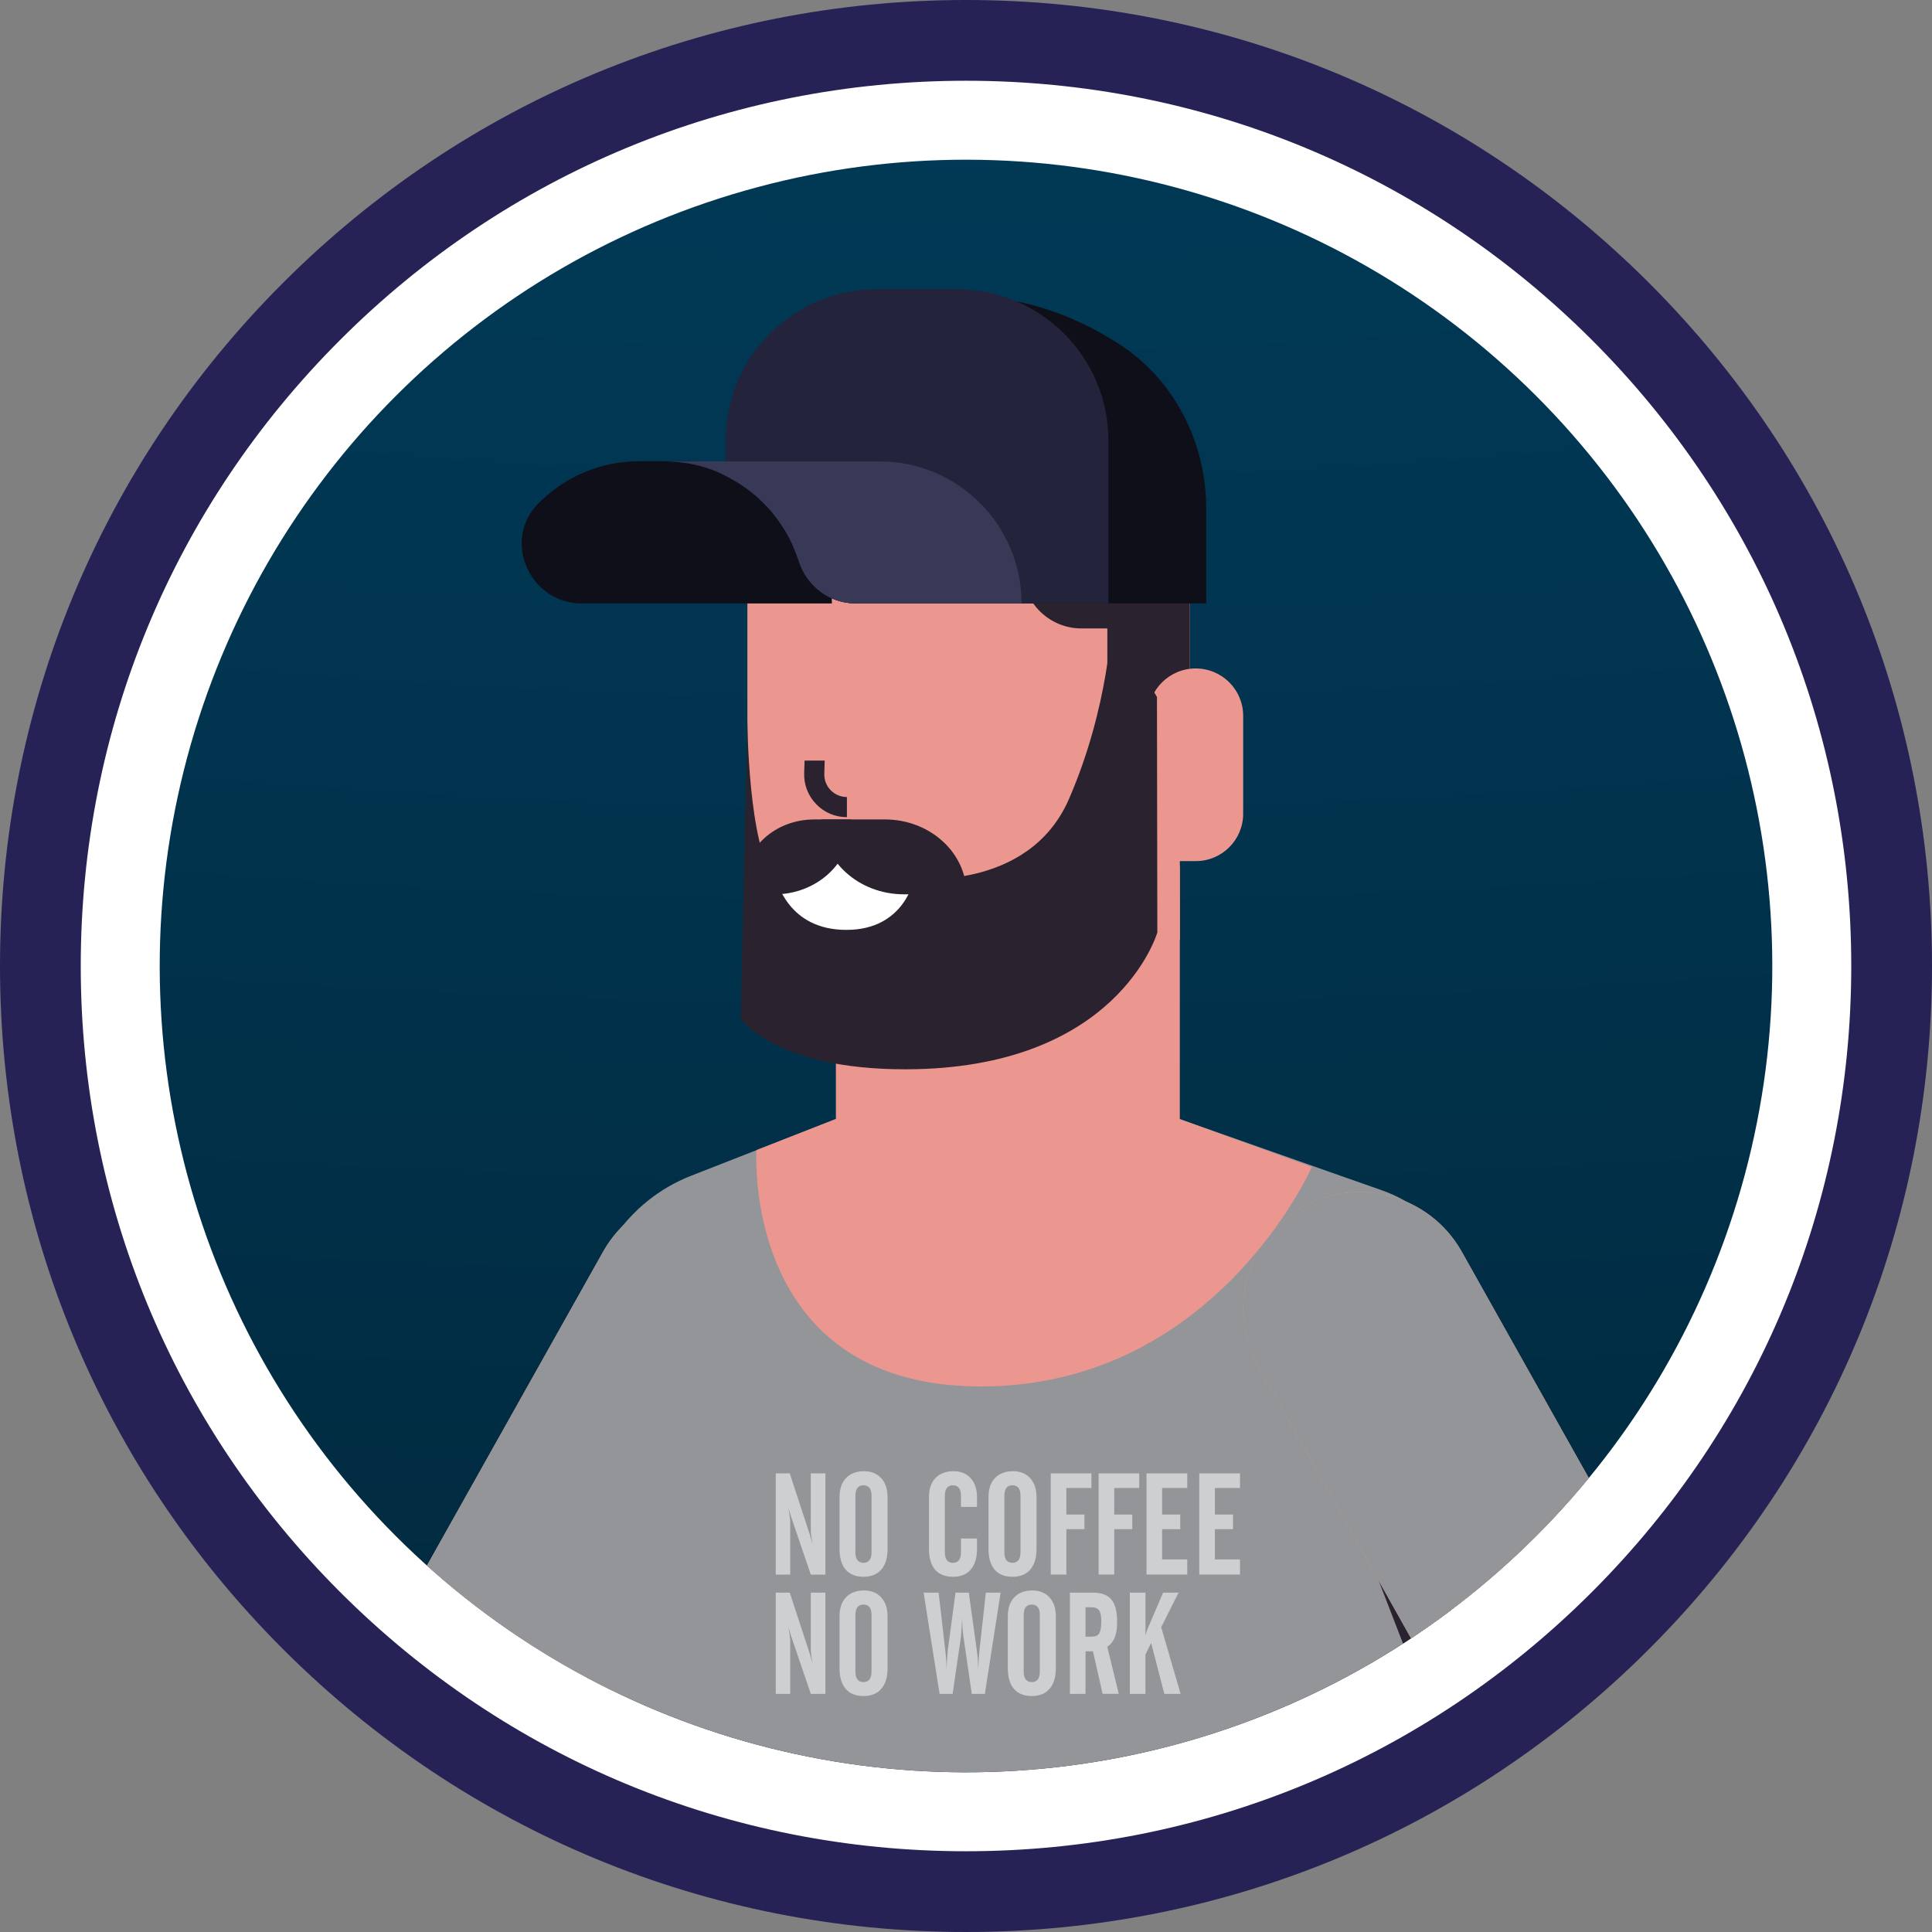 <?xml version="1.0" encoding="UTF-8"?>
<svg id="uuid-b47de694-a701-4fee-976b-82c27333e5f0" data-name="Ebene_1" xmlns="http://www.w3.org/2000/svg" width="580" height="580" xmlns:xlink="http://www.w3.org/1999/xlink" viewBox="0 0 580 580">
  <rect x="0" y="0" width="580" height="580" fill="#808080" stroke="none"/>
  <defs>
    <clipPath id="uuid-408678f5-df88-4a72-8975-5a9d05bec5e1">
      <circle cx="290" cy="-1111" r="242.05" transform="translate(870.53 -120.34) rotate(-45)" fill="none"/>
    </clipPath>
    <radialGradient id="uuid-04cdfe2d-8363-4101-9edc-c581617173c7" cx="-525.54" cy="-555.44" fx="-525.54" fy="-555.44" r="451.95" gradientTransform="translate(5605.34 467.31) scale(10.12 3.55)" gradientUnits="userSpaceOnUse">
      <stop offset="0" stop-color="#023d5b"/>
      <stop offset=".19" stop-color="#013550"/>
      <stop offset=".52" stop-color="#012233"/>
      <stop offset=".96" stop-color="#000204"/>
      <stop offset="1" stop-color="#000"/>
    </radialGradient>
    <clipPath id="uuid-eb287e5b-8d61-4a2c-a8de-2d2e11030bac">
      <circle cx="290" cy="290" r="242.05" transform="translate(-120.12 290) rotate(-45)" fill="none"/>
    </clipPath>
    <radialGradient id="uuid-5e56d231-b0ed-4d83-b47e-690c5ff4dc82" cy="-160.88" fy="-160.88" xlink:href="#uuid-04cdfe2d-8363-4101-9edc-c581617173c7"/>
    <clipPath id="uuid-792456de-6fff-42d4-acbf-fd57befdfe21">
      <circle cx="290" cy="-423" r="242.05" transform="translate(384.05 81.17) rotate(-45)" fill="none"/>
    </clipPath>
    <radialGradient id="uuid-e378124b-76b8-4926-acfb-436aa9997337" cy="-361.68" fy="-361.68" r="451.95" xlink:href="#uuid-04cdfe2d-8363-4101-9edc-c581617173c7"/>
  </defs>
  <g clip-path="url(#uuid-408678f5-df88-4a72-8975-5a9d05bec5e1)">
    <rect x="-3169.76" y="-1566.07" width="6988.16" height="1634.2" fill="url(#uuid-04cdfe2d-8363-4101-9edc-c581617173c7)"/>
  </g>
  <g>
    <circle cx="290" cy="290" r="277.88" fill="#fff"/>
    <g clip-path="url(#uuid-eb287e5b-8d61-4a2c-a8de-2d2e11030bac)">
      <rect x="-3169.76" y="-165.07" width="6988.16" height="1634.2" fill="url(#uuid-5e56d231-b0ed-4d83-b47e-690c5ff4dc82)"/>
      <g>
        <path d="M111.04,570.95c-16.81-9.6-22.67-30.99-13.07-47.8l23.32-40.89,59.9-106.72c9.6-16.79,30.99-22.65,47.8-13.07,12.63,7.22,19.07,21.09,17.42,34.67-.55,4.5-1.98,8.95-4.35,13.13l-59.9,106.72-23.32,40.89c-9.6,16.81-30.99,22.65-47.8,13.07Z" fill="#eb978f"/>
        <path d="M182.16,517l-60.87-34.74,59.9-106.72c9.6-16.79,30.99-22.65,47.8-13.07,12.63,7.22,19.07,21.09,17.42,34.67-.55,4.5-1.98,8.95-4.35,13.13l-59.9,106.72Z" fill="#939598"/>
        <path d="M178.21,838.53l265.65-.04-1.27-438.56c1.5-18.82-9.86-36.29-27.67-42.57l-10.93-3.84-44.88-15.81-5.76-2.03s-102.16.63-101.74,0l-44.16,17.3c-19.16,7.51-31.72,26.03-31.61,46.61l2.37,438.95Z" fill="#939598"/>
        <polygon points="410.21 511.26 301.81 606.73 273.84 614.77 410.21 511.26" fill="#58595b"/>
        <polygon points="366.6 526.13 321.47 564.74 300.7 567.34 366.6 526.13" fill="#58595b"/>
        <polygon points="411.85 469.23 443.03 549.91 443.86 488.18 411.85 469.23" fill="#2a222e"/>
        <g>
          <path d="M250.95,338.22s13.56,12.09,51.62,12.09,51.62-12.09,51.62-12.09v-78.22h-103.25v78.22Z" fill="#eb978f"/>
          <path d="M357.2,179.04v28.01h-3v75.01s-35.06,29.53-85.55,24.52c-25.16-2.52-44.28-23.84-44.28-49.12v-78.41c0-9.5,2.04-18.51,5.69-26.61,3.25-7.25,7.77-13.78,13.3-19.31,11.74-11.78,28.01-19.03,45.92-19.03h2.96c35.86,0,64.95,29.09,64.95,64.95Z" fill="#eb978f"/>
          <path d="M230.06,152.44c3.25-7.25,7.77-13.78,13.3-19.31,11.74-11.78,28.01-19.03,45.92-19.03h2.96c35.87,0,64.95,29.08,64.95,64.95v28.01h-3v14.5h-21.76v-32.9h-7.77c-9.77,0-17.68-7.92-17.68-17.68v-.19c0-10.11-8.19-18.31-18.3-18.32-22.75-.01-58.62-.03-58.62-.03Z" fill="#2a222e"/>
          <path d="M358.99,200.68h0c7.85,0,14.22,6.37,14.22,14.22v29.39c0,7.85-6.37,14.22-14.22,14.22h-14.39v-43.45c0-7.95,6.44-14.39,14.39-14.39Z" fill="#eb978f"/>
          <path d="M241.54,228.34l-.12,3.75c-.11,3.5,1.17,6.81,3.61,9.33,2.44,2.52,5.71,3.9,9.22,3.9v-6.04c-1.85,0-3.59-.74-4.88-2.06-1.29-1.33-1.97-3.08-1.91-4.94l.12-3.94h-6.05Z" fill="#2a222e"/>
          <path d="M228,257.24h50.59s-2.48,23.86-26.53,23.86-24.05-23.86-24.05-23.86Z" fill="#fff"/>
        </g>
        <path d="M329.03,157.16h31.33v24h-33.64v-21.69c0-1.27,1.03-2.31,2.31-2.31Z" transform="translate(687.08 338.32) rotate(180)" fill="#2a222e"/>
        <path d="M508.85,570.95c16.81-9.6,22.67-30.99,13.07-47.8l-23.32-40.89-59.9-106.72c-9.6-16.79-30.99-22.65-47.8-13.07-12.63,7.22-19.07,21.09-17.42,34.67.55,4.5,1.98,8.95,4.35,13.13l59.9,106.72,23.32,40.89c9.6,16.81,30.99,22.65,47.8,13.07Z" fill="#eb978f"/>
        <path d="M437.72,517l60.87-34.74-59.9-106.72c-9.6-16.79-30.99-22.65-47.8-13.07-12.63,7.22-19.07,21.09-17.42,34.67.55,4.5,1.98,8.95,4.35,13.13l59.9,106.72Z" fill="#939598"/>
        <path d="M251.61,335.66l-24.52,9.61s-4.52,70.41,66.54,70.95c71.05.53,100.21-65.91,100.21-65.91l-40.5-14.65h-101.73Z" fill="#eb978f"/>
        <path d="M577.06,699.69l32.12-14.01-77.62-147.7c-7.71-17.69-28.31-25.78-46-18.06h0c-19.53,8.52-26.96,32.37-15.72,50.47l107.21,129.31Z" fill="#eb978f"/>
        <path d="M-3.29,655.91l20.95,28.09,126.15-109.21c15.47-11.54,18.66-33.43,7.12-48.9h0c-12.74-17.08-37.66-18.88-52.72-3.82L-3.29,655.91Z" fill="#eb978f"/>
        <g>
          <path d="M290.16,268.32v.16h-18.78c-13.64,0-24.7-10.06-24.7-22.48h18.96c13.54,0,24.52,9.99,24.52,22.32Z" fill="#2a222e"/>
          <path d="M244.36,246h11.01s0,1.62,0,1.62c0,11.53-10.26,20.87-22.92,20.88h-9.15s0-3.31,0-3.31c0-10.59,9.42-19.18,21.05-19.18Z" fill="#2a222e"/>
          <path d="M232.48,263.39c.99,1.16,4.01,15.77,21.64,15.77s20.33-15.45,20.33-15.45c0,0,34.38,3.95,46.46-23.84,12.08-27.79,12.87-53.61,12.87-53.61l13.55,22.98.11,70.68s-11.77,41.09-75.72,41.09c-39.21,0-49.35-15.24-49.35-15.24l1.99-89.21s.27,37.67,8.11,46.83Z" fill="#2a222e"/>
        </g>
        <g>
          <path d="M161.78,150.97c7.69-7.73,18.37-12.51,30.14-12.51h15.16c23.54,0,42.66,19.11,42.66,42.7h-75.11c-15.56,0-24-18.87-13.08-29.96.08-.08.15-.16.23-.23Z" fill="#0f0f1a"/>
          <g>
            <path d="M336.11,103.37c16.48,10.72,26,29.52,26,49.13v28.64h-105.29c-7.84,0-14.64-5.2-17.04-12.72-.08-.16-.08-.32-.16-.48-.32-1.12-.72-2.24-1.28-3.28-.48-1.28-1.04-2.48-1.68-3.68-.08-.08-.16-.16-.16-.32-.56-.96-1.12-1.92-1.84-2.88-1.04-1.68-2.24-3.2-3.44-4.64-.64-.8-1.36-1.52-2.16-2.24-.56-.64-1.2-1.28-1.92-1.84-.24-.24-.56-.48-.8-.64-.72-.72-1.52-1.28-2.32-1.84-1.2-.88-2.48-1.68-3.76-2.4.48-1.92,1.04-3.84,1.68-5.68,13.68-41.93,64.97-66.97,114.18-35.12Z" fill="#0f0f1a"/>
            <path d="M263.3,86.81h23.92c25.12,0,45.53,20.32,45.53,45.45v48.89h-75.93c-7.84,0-14.64-5.2-17.04-12.72-3.28-10.32-10.32-19.04-19.52-24.24-.8-.48-1.6-.96-2.4-1.28v-10.64c0-25.12,20.32-45.45,45.45-45.45Z" fill="#23233b"/>
            <path d="M306.67,181.14h-49.85c-7.84,0-14.64-5.2-17.04-12.72-.08-.16-.08-.32-.16-.48-.4-1.12-.8-2.24-1.28-3.28-.48-1.28-1.04-2.48-1.68-3.68-.08-.08-.16-.16-.16-.32-.56-.96-1.12-1.92-1.84-2.88-1.04-1.68-2.24-3.2-3.44-4.64-.72-.8-1.44-1.52-2.16-2.24-.64-.64-1.28-1.28-1.92-1.84-.24-.24-.56-.48-.8-.64-.72-.64-1.52-1.28-2.32-1.84-1.2-.88-2.48-1.68-3.76-2.4-.8-.48-1.6-.96-2.4-1.28-2.08-1.2-4.32-2-6.64-2.72-3.84-1.12-7.92-1.68-12.16-1.68h64.89c23.6,0,42.73,19.04,42.73,42.65Z" fill="#373957"/>
          </g>
        </g>
        <g opacity=".55">
          <path d="M232.89,472.71v-30.39h4.2l5.95,18.16c.11.35.25.81.41,1.39.16.57.33,1.19.49,1.85-.15-.88-.28-1.7-.38-2.45-.1-.75-.15-1.3-.15-1.65v-17.3h4.39v30.39h-4.39l-5.72-16.79c-.03-.07-.06-.18-.11-.32-.39-1.15-.69-2.14-.88-2.98.17,1.06.3,1.95.39,2.66.09.71.14,1.22.14,1.54v15.89h-4.35Z" fill="#fff"/>
          <path d="M252.04,449.34c0-2.4.65-4.27,1.95-5.63,1.3-1.36,3.1-2.04,5.4-2.04,2.17,0,3.89.7,5.16,2.09,1.27,1.39,1.9,3.3,1.9,5.71v15.57c0,2.66-.63,4.71-1.88,6.16-1.25,1.44-3.04,2.16-5.35,2.16s-4.12-.72-5.35-2.15c-1.23-1.44-1.84-3.53-1.84-6.29v-15.57ZM261.64,466v-16.96c0-1.05-.2-1.84-.61-2.36-.41-.53-1.01-.79-1.81-.79s-1.4.26-1.81.79c-.41.53-.61,1.31-.61,2.36v16.96c0,1.05.2,1.84.61,2.37.41.53,1.01.8,1.81.8s1.4-.27,1.81-.8c.41-.53.61-1.32.61-2.37Z" fill="#fff"/>
          <path d="M278.89,464.91v-15.57c0-2.4.65-4.27,1.95-5.63,1.3-1.36,3.1-2.04,5.4-2.04,2.17,0,3.89.7,5.16,2.09,1.27,1.39,1.9,3.3,1.9,5.71v2.92h-4.81v-3.34c0-1.05-.2-1.84-.61-2.36-.41-.53-1.01-.79-1.81-.79s-1.4.26-1.81.79c-.41.53-.61,1.31-.61,2.36v16.96c0,1.05.2,1.84.61,2.37.41.53,1.01.8,1.81.8s1.4-.27,1.81-.8c.41-.53.61-1.32.61-2.37v-4.14h4.81v3.17c0,2.66-.63,4.71-1.88,6.16-1.25,1.44-3.04,2.16-5.35,2.16s-4.16-.71-5.37-2.14c-1.21-1.43-1.82-3.53-1.82-6.3Z" fill="#fff"/>
          <path d="M296.76,449.34c0-2.4.65-4.27,1.95-5.63,1.3-1.36,3.1-2.04,5.4-2.04,2.17,0,3.89.7,5.16,2.09,1.27,1.39,1.9,3.3,1.9,5.71v15.57c0,2.66-.63,4.71-1.88,6.16-1.25,1.44-3.04,2.16-5.35,2.16s-4.12-.72-5.35-2.15c-1.23-1.44-1.84-3.53-1.84-6.29v-15.57ZM306.36,466v-16.96c0-1.05-.2-1.84-.61-2.36-.41-.53-1.01-.79-1.81-.79s-1.4.26-1.81.79c-.41.53-.61,1.31-.61,2.36v16.96c0,1.05.2,1.84.61,2.37.41.53,1.01.8,1.81.8s1.4-.27,1.81-.8c.41-.53.61-1.32.61-2.37Z" fill="#fff"/>
          <path d="M315.44,472.71v-30.39h12.21v4.39h-7.52v7.96h5.42v4.39h-5.42v13.64h-4.69Z" fill="#fff"/>
          <path d="M329.81,472.71v-30.39h12.21v4.39h-7.52v7.96h5.42v4.39h-5.42v13.64h-4.69Z" fill="#fff"/>
          <path d="M344.19,472.71v-30.39h12.23v4.39h-7.54v7.96h5.44v4.39h-5.44v9.08h7.54v4.56h-12.23Z" fill="#fff"/>
          <path d="M360.03,472.71v-30.39h12.23v4.39h-7.54v7.96h5.44v4.39h-5.44v9.08h7.54v4.56h-12.23Z" fill="#fff"/>
          <path d="M232.89,508.51v-30.39h4.2l5.95,18.16c.11.35.25.81.41,1.39.16.57.33,1.19.49,1.85-.15-.88-.28-1.7-.38-2.45-.1-.75-.15-1.3-.15-1.65v-17.3h4.39v30.39h-4.39l-5.72-16.79c-.03-.07-.06-.18-.11-.32-.39-1.15-.69-2.14-.88-2.98.17,1.06.3,1.95.39,2.66.09.71.14,1.22.14,1.54v15.89h-4.35Z" fill="#fff"/>
          <path d="M252.04,485.14c0-2.4.65-4.27,1.95-5.63,1.3-1.36,3.1-2.04,5.4-2.04,2.17,0,3.89.7,5.16,2.09,1.27,1.39,1.9,3.3,1.9,5.71v15.57c0,2.66-.63,4.71-1.88,6.16-1.25,1.44-3.04,2.16-5.35,2.16s-4.12-.72-5.35-2.15c-1.23-1.44-1.84-3.53-1.84-6.29v-15.57ZM261.64,501.81v-16.96c0-1.05-.2-1.84-.61-2.36-.41-.53-1.01-.79-1.81-.79s-1.4.26-1.81.79c-.41.53-.61,1.31-.61,2.36v16.96c0,1.05.2,1.84.61,2.37.41.53,1.01.8,1.81.8s1.4-.27,1.81-.8c.41-.53.61-1.32.61-2.37Z" fill="#fff"/>
          <path d="M277.3,478.12h4.48l2.08,18.01c.1.91.17,1.75.22,2.52.05.77.07,1.52.07,2.25v.59c.01-.39.04-.95.08-1.66.13-2.41.22-3.85.29-4.31l2.33-17.4h3.99l2.5,17.99c.1.7.17,1.5.23,2.4.06.9.08,1.89.08,2.98,0-.2.01-.49.04-.88.13-2.55.24-4.25.34-5.09l1.93-17.4h4.43l-4.73,30.39h-3.93l-2.56-17.63c-.1-.69-.18-1.49-.23-2.42-.06-.92-.08-1.92-.08-2.98-.08,1.65-.16,2.98-.22,3.97-.06.99-.12,1.66-.16,2l-2.5,17.06h-3.91l-4.79-30.39Z" fill="#fff"/>
          <path d="M302.56,485.14c0-2.4.65-4.27,1.95-5.63,1.3-1.36,3.1-2.04,5.4-2.04,2.17,0,3.89.7,5.16,2.09,1.27,1.39,1.9,3.3,1.9,5.71v15.57c0,2.66-.63,4.71-1.88,6.16-1.25,1.44-3.04,2.16-5.35,2.16s-4.12-.72-5.35-2.15c-1.23-1.44-1.84-3.53-1.84-6.29v-15.57ZM312.16,501.81v-16.96c0-1.05-.2-1.84-.61-2.36-.41-.53-1.01-.79-1.81-.79s-1.4.26-1.81.79c-.41.53-.61,1.31-.61,2.36v16.96c0,1.05.2,1.84.61,2.37.41.53,1.01.8,1.81.8s1.4-.27,1.81-.8c.41-.53.61-1.32.61-2.37Z" fill="#fff"/>
          <path d="M325.88,495.73v12.78h-4.69v-30.39h6.87c2.58,0,4.44.69,5.59,2.08,1.15,1.39,1.72,3.62,1.72,6.7,0,1.91-.23,3.45-.69,4.62-.46,1.18-1.22,2.13-2.27,2.86l3.45,14.12h-4.85l-2.9-12.78h-2.23ZM325.88,482.51v8.83h1.85c1.08,0,1.83-.33,2.25-.98.42-.65.63-1.86.63-3.63,0-1.6-.22-2.7-.66-3.31s-1.24-.91-2.39-.91h-1.68Z" fill="#fff"/>
          <path d="M339.19,508.51v-30.39h4.69v12.82c.14-.5.26-.91.37-1.23s.2-.56.28-.75l4.64-10.84h4.64l-5.21,10.38,5.82,20.01h-4.88l-3.95-15.28-1.72,3.45v11.83h-4.69Z" fill="#fff"/>
        </g>
      </g>
    </g>
    <path d="M290,580c-77.46,0-150.29-30.17-205.06-84.94C30.17,440.29,0,367.46,0,290S30.17,139.71,84.94,84.94C139.71,30.17,212.54,0,290,0s150.29,30.17,205.06,84.94c54.77,54.77,84.94,127.6,84.94,205.06s-30.17,150.29-84.94,205.06c-54.77,54.77-127.6,84.94-205.06,84.94ZM290,24.24c-70.99,0-137.73,27.64-187.92,77.84-50.2,50.2-77.84,116.93-77.84,187.92s27.64,137.73,77.84,187.92c50.2,50.2,116.93,77.84,187.92,77.84s137.73-27.64,187.92-77.84c50.2-50.2,77.84-116.93,77.84-187.92s-27.64-137.73-77.84-187.92c-50.2-50.2-116.93-77.84-187.92-77.84Z" fill="#262255"/>
  </g>
  <g clip-path="url(#uuid-792456de-6fff-42d4-acbf-fd57befdfe21)">
    <rect x="-3169.76" y="-878.07" width="6988.16" height="1634.2" fill="url(#uuid-e378124b-76b8-4926-acfb-436aa9997337)"/>
    <g>
      <path d="M186.5-367.15h-17.34s-34.6,131.6-34.6,346.32c0,11.7.13,23.54.37,35.43h51.57s5.23-115.08,5.23-115.08l-5.23-266.67Z" fill="#60524f"/>
      <path d="M142.24,68.5h16.99V4.49h-16.99c-17.68,0-32.01,14.33-32.01,32.01h0c0,17.68,14.33,32.01,32.01,32.01Z" fill="#60524f"/>
      <polygon points="169.06 -366.74 250.94 -405.41 349.1 -405.41 434.14 -366.74 382.28 50.47 148.26 50.47 169.06 -366.74" fill="#60524f"/>
      <polygon points="382.28 50.47 315.37 636.86 268.43 633.37 243.16 50.47 382.28 50.47" fill="#c17b74"/>
      <polygon points="148.33 50.47 78.66 614.41 135.81 614.41 281.13 50.47 148.33 50.47" fill="#c17b74"/>
      <polygon points="245.19 176.82 252.07 176.4 249.39 132.42 226.25 108.21 221.26 112.97 242.66 135.35 245.19 176.82" fill="#854e49"/>
      <rect x="163.15" y="5.28" width="214.1" height="6.32" fill="#362e2c"/>
      <path d="M140.23,16.57h49.22v50.67c0,2.48-2.01,4.5-4.5,4.5h-47.49V19.33c0-1.52,1.24-2.76,2.76-2.76Z" fill="#eb9897"/>
    </g>
  </g>
</svg>